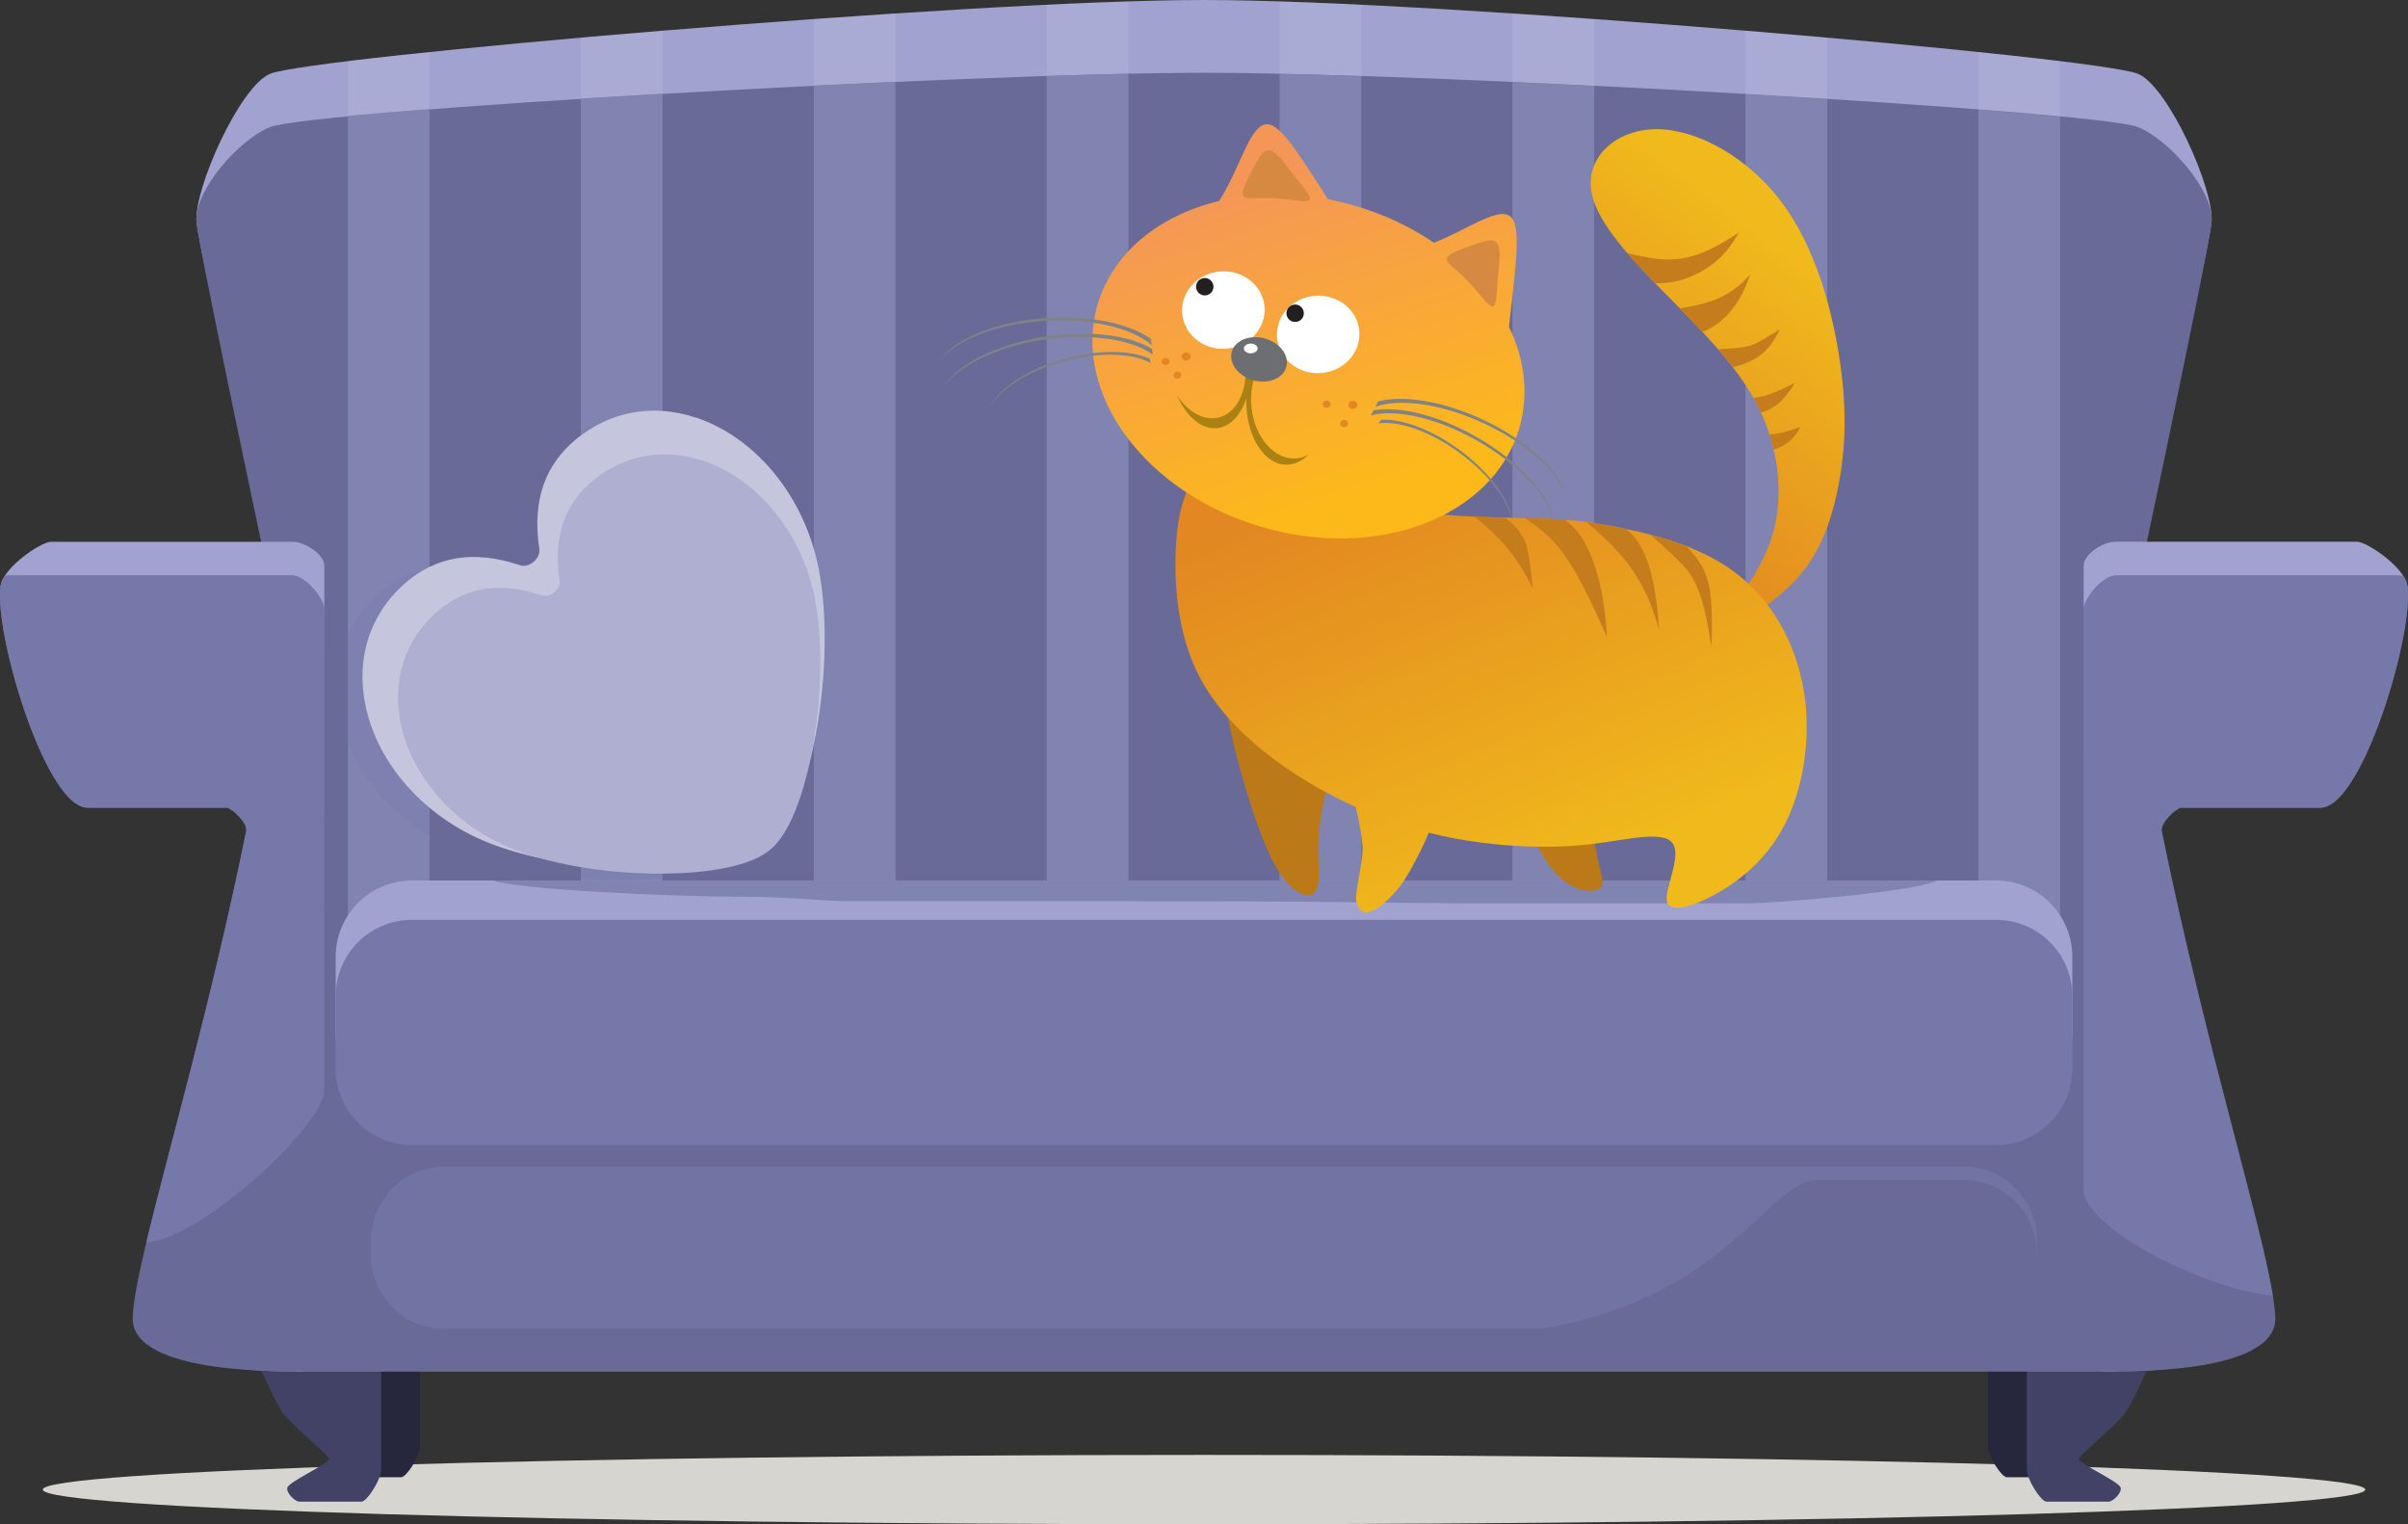 <?xml version="1.0" encoding="utf-8"?>
<!-- Generator: Adobe Illustrator 23.0.0, SVG Export Plug-In . SVG Version: 6.00 Build 0)  -->
<svg version="1.1" id="Layer_1" xmlns="http://www.w3.org/2000/svg" xmlns:xlink="http://www.w3.org/1999/xlink" x="0px" y="0px"
	 viewBox="0 0 316 200" style="enable-background:new 0 0 316 200;" xml:space="preserve">
<rect x="0" y="0" width="316" height="200" fill="#333333" stroke="none"/>
<style type="text/css">
	.st0{fill:#D6D5CF;}
	.st1{fill:#26273D;}
	.st2{fill:#414265;}
	.st3{fill:#A1A2CF;}
	.st4{fill:#696A97;}
	.st5{opacity:0.1;fill:#FFFFFF;}
	.st6{fill:#8184B1;}
	.st7{fill:#7678A9;}
	.st8{opacity:0.7;fill:#7678A9;}
	.st9{opacity:0.1;fill:#696A97;}
	.st10{fill:#C5C6DD;}
	.st11{fill:#AEAFD1;}
	.st12{fill-rule:evenodd;clip-rule:evenodd;fill:url(#SVGID_1_);}
	.st13{fill-rule:evenodd;clip-rule:evenodd;fill:#BB7918;}
	.st14{fill-rule:evenodd;clip-rule:evenodd;fill:url(#SVGID_2_);}
	.st15{fill-rule:evenodd;clip-rule:evenodd;fill:#C47C1C;}
	.st16{fill-rule:evenodd;clip-rule:evenodd;fill:url(#SVGID_3_);}
	.st17{fill-rule:evenodd;clip-rule:evenodd;fill:#FFFFFF;}
	.st18{fill-rule:evenodd;clip-rule:evenodd;fill:#231F20;}
	.st19{fill-rule:evenodd;clip-rule:evenodd;fill:#D68A41;}
	.st20{fill-rule:evenodd;clip-rule:evenodd;fill:#AC8113;}
	.st21{fill-rule:evenodd;clip-rule:evenodd;fill:#808285;}
	.st22{fill-rule:evenodd;clip-rule:evenodd;fill:#6D6E71;}
	.st23{fill-rule:evenodd;clip-rule:evenodd;fill:#E28721;}
</style>
<path class="st0" d="M310.39,195.45c0,2.52-68.23,4.55-152.39,4.55c-84.16,0-152.39-2.04-152.39-4.55c0-2.51,68.23-4.55,152.39-4.55
	C242.16,190.89,310.39,192.93,310.39,195.45z"/>
<g>
	<g>
		<path class="st1" d="M55.11,189.78c0-3.31,0-14.36,0-14.36H39.19c0,0,2.85,6.55,3.82,7.62c1.94,2.12,5.76,5.16,5.58,5.52
			c-0.34,0.67-5,2.79-5.21,3.52c-0.19,0.67,1,1.75,1.45,1.75c1.24,0,6.58,0,7.82,0C53.31,193.84,55.11,191.12,55.11,189.78z"/>
		<path class="st1" d="M260.89,189.78c0-3.31,0-14.36,0-14.36h15.92c0,0-2.85,6.55-3.82,7.62c-1.94,2.12-5.76,5.16-5.58,5.52
			c0.33,0.67,5,2.79,5.22,3.52c0.19,0.67-1,1.75-1.46,1.75c-1.24,0-6.58,0-7.82,0C262.69,193.84,260.89,191.12,260.89,189.78z"/>
	</g>
	<g>
		<path class="st2" d="M50.02,192.77c0-3.47,0-15.07,0-15.07h-16.7c0,0,2.99,6.87,4.01,8c2.04,2.23,6.04,5.41,5.85,5.8
			c-0.35,0.7-5.25,2.92-5.47,3.69c-0.2,0.7,1.05,1.84,1.53,1.84c1.3,0,6.91,0,8.21,0C48.14,197.03,50.02,194.17,50.02,192.77z"/>
		<path class="st2" d="M265.98,192.77c0-3.47,0-15.07,0-15.07h16.7c0,0-2.99,6.87-4.01,8c-2.04,2.23-6.04,5.41-5.85,5.8
			c0.35,0.7,5.25,2.92,5.47,3.69c0.2,0.7-1.05,1.84-1.53,1.84c-1.3,0-6.91,0-8.21,0C267.86,197.03,265.98,194.17,265.98,192.77z"/>
	</g>
	<path class="st3" d="M280.55,9.68C275.07,7.45,188.82,0,158,0S40.93,7.45,35.45,9.68c-3.97,1.62-10.05,15.16-9.66,19.48
		c0.39,4.32,12.49,56.61,12.49,56.61l-8.7,83.73c0,5.76,4.39,10.42,9.81,10.42H168h108.62c5.42,0,9.81-4.67,9.81-10.42l-8.7-83.73
		c0,0,12.1-52.29,12.49-56.61C290.6,24.84,284.52,11.3,280.55,9.68z"/>
	<path class="st4" d="M280.55,16.67c-5.48-2.14-91.73-7.12-122.55-7.12S40.93,14.53,35.45,16.67c-3.97,1.55-10.05,8.34-9.66,12.49
		c0.39,4.15,12.49,60.91,12.49,60.91l-8.7,79.84c0,5.53,4.39,10.02,9.81,10.02H168h108.62c5.42,0,9.81-4.48,9.81-10.02l-8.7-79.84
		c0,0,12.1-56.76,12.49-60.91C290.6,25.01,284.52,18.23,280.55,16.67z"/>
	<path class="st5" d="M106.8,133.75c3.57,0.1,7.13-0.1,10.7,0V1.76c-3.52,0.23-7.1,0.48-10.7,0.73V133.75z M137.37,133.75
		c3.57,0.1,7.13-0.1,10.7,0V0.18c-3.3,0.11-6.89,0.25-10.7,0.44V133.75z M76.23,133.75c3.57,0.09,7.13-0.09,10.7,0V4.03
		c-3.64,0.3-7.23,0.6-10.7,0.91V133.75z M45.67,133.75c3.57,0.07,7.13-0.08,10.7,0V6.83c-4.04,0.42-7.65,0.82-10.7,1.19V133.75z
		 M229.07,133.75c3.57,0.05,7.13-0.04,10.7,0V4.94c-3.47-0.31-7.05-0.61-10.7-0.91V133.75z M259.63,6.83v126.92
		c3.57,0.02,7.13-0.01,10.7,0V8.02C267.28,7.65,263.67,7.24,259.63,6.83z M167.93,133.75c3.57,0.09,7.13-0.09,10.7,0V0.62
		c-3.81-0.18-7.4-0.33-10.7-0.44V133.75z M198.5,133.75c3.57,0.08,7.13-0.07,10.7,0V2.5c-3.6-0.26-7.18-0.5-10.7-0.73V133.75z"/>
	<path class="st6" d="M137.37,133.75c3.57,0.09,7.13-0.09,10.7,0V9.67c-3.29,0.07-6.88,0.17-10.7,0.29V133.75z M106.8,133.75
		c3.57,0.09,7.13-0.09,10.7,0V10.73c-3.52,0.16-7.1,0.32-10.7,0.5V133.75z M76.23,133.75c3.57,0.08,7.13-0.09,10.7,0V12.29
		c-3.64,0.21-7.22,0.43-10.7,0.64V133.75z M45.67,133.75c3.57,0.06,7.13-0.07,10.7,0V14.31c-4.02,0.31-7.62,0.61-10.7,0.9V133.75z
		 M229.07,133.75c3.57,0.05,7.13-0.04,10.7,0V13.02c-3.47-0.22-7.05-0.44-10.7-0.65V133.75z M167.93,133.75
		c3.57,0.08,7.13-0.08,10.7,0V10c-3.8-0.13-7.39-0.23-10.7-0.3V133.75z M259.63,14.4v119.34c3.57,0.02,7.13-0.01,10.7,0V15.33
		C267.31,15.03,263.7,14.72,259.63,14.4z M198.5,133.75c3.57,0.07,7.13-0.06,10.7,0V11.29c-3.6-0.18-7.18-0.35-10.7-0.51V133.75z"/>
	<path class="st3" d="M271.95,135.57c0,5.53-4.48,10.02-10.01,10.02H54.06c-5.53,0-10.01-4.48-10.01-10.02v-10.02
		c0-5.53,4.48-10.02,10.01-10.02h207.88c5.53,0,10.01,4.48,10.01,10.02V135.57z"/>
	<path class="st6" d="M97.68,117.66c5.56,0,10.61,0.59,13.8,0.59c2.37,0,16.3,0,34.33,0c31.69,0,29.88,0.18,45.54,0.27
		c15.76,0,23.95,0,38.25,0c3.11,0,21.72-1.49,24.59-2.98H64.76C67.79,116.67,87.42,117.66,97.68,117.66z"/>
	<path class="st7" d="M271.95,140.22c0,5.53-4.48,10.02-10.01,10.02H54.06c-5.53,0-10.01-4.48-10.01-10.02v-9.51
		c0-5.53,4.48-10.02,10.01-10.02h207.88c5.53,0,10.01,4.48,10.01,10.02V140.22z"/>
	<path class="st8" d="M267.3,164.75c0,5.31-4.3,9.61-9.6,9.61H58.3c-5.3,0-9.6-4.3-9.6-9.61v-2.06c0-5.31,4.3-9.61,9.6-9.61h199.4
		c5.3,0,9.6,4.3,9.6,9.61V164.75z"/>
	<path class="st4" d="M257.7,154.82h-18.92c-6.87-0.22-12.05,16.12-38.23,19.79h57.15c5.3,0,9.6-4.3,9.6-9.61v-0.57
		C267.3,159.12,263,154.82,257.7,154.82z"/>
	<g>
		<path class="st3" d="M42.3,177.53c0-3.68,0.26-75.65,0.26-97.32c0-3.32,0-5.46,0-5.99c0-1.44-2.45-3.13-4.19-3.13
			c-1.72,0-27.76,0-31.7,0c-1.34,0-6.98,3.81-6.61,6.36c1.2,8.19,3.87,22.67,7.98,22.67c5.42,0,19.49,0,21.7,0
			c0.59,0,5.86,2.1,5.63,3.31c-6.3,33.32-15.35,60.7-15.6,68.93c-0.25,8.23,18.1,7.56,19.83,7.56
			C40.4,179.92,42.3,178.42,42.3,177.53z"/>
		<path class="st3" d="M273.7,177.53c0-3.77-0.26-78.93-0.26-98.71c0-2.53,0-4.15,0-4.61c0-1.44,2.45-3.13,4.19-3.13
			c1.72,0,27.76,0,31.7,0c1.34,0,6.98,3.81,6.61,6.36c-1.2,8.19-3.87,22.67-7.98,22.67c-5.42,0-19.49,0-21.7,0
			c-0.59,0-5.86,2.1-5.63,3.31c6.3,33.32,15.35,60.7,15.6,68.93c0.25,8.23-17.67,7.56-20.09,7.56
			C275.35,179.92,273.7,178.42,273.7,177.53z"/>
		<path class="st4" d="M42.56,177.7c0-3.95,0-94.04,0-97.74c0-1.34-2.45-4.44-4.19-4.44c-1.72,0-33.39,0-37.33,0
			c-3.94,0,4.09,30.46,10.46,30.46c5.42,0,16.02,0,18.24,0c0.59,0,2.8,1.96,2.57,3.07c-6.3,30.95-14.65,56.19-14.9,63.84
			c-0.25,7.64,20.73,7.03,22.45,7.03C40.65,179.92,42.56,178.53,42.56,177.7z"/>
		<path class="st7" d="M38.37,75.52c-1.72,0-33.39,0-37.33,0c-3.94,0,4.09,30.46,10.46,30.46c5.42,0,16.02,0,18.24,0
			c0.59,0,2.8,1.96,2.57,3.07c-4.59,22.56-10.27,42.08-13.11,53.97c7.34-0.5,23.35-15.46,23.35-19.93c0-27.54,0-60.85,0-63.13
			C42.56,78.63,40.12,75.52,38.37,75.52z"/>
		<path class="st4" d="M273.44,177.7c0-3.95,0-94.04,0-97.74c0-1.34,2.45-4.44,4.19-4.44c1.72,0,33.39,0,37.33,0
			c3.94,0-4.09,30.46-10.46,30.46c-5.42,0-16.02,0-18.24,0c-0.59,0-2.8,1.96-2.57,3.07c6.3,30.95,14.65,56.19,14.9,63.84
			c0.25,7.64-20.73,7.03-22.45,7.03C275.35,179.92,273.44,178.53,273.44,177.7z"/>
		<path class="st7" d="M286.25,105.98c2.22,0,12.82,0,18.24,0c6.37,0,14.4-30.46,10.46-30.46c-3.94,0-35.6,0-37.33,0
			c-1.74,0-4.19,3.1-4.19,4.44c0,2.61,0,48.07,0,76.11c0,4.93,15.46,13,24.82,13.95c-1.61-9.97-8.92-33.16-14.58-60.97
			C283.45,107.93,285.66,105.98,286.25,105.98z"/>
	</g>
</g>
<g>
	<path class="st9" d="M44.6,94.08C43.22,87.7,45.18,81.71,50,77.66c3.74-3.14,8.54-4.3,14.86-2.16c1.17,0.4,2.72-0.91,2.53-2.13
		c-1.02-6.6,0.94-11.14,4.68-14.29c4.81-4.05,11.04-4.96,17.08-2.51c7.14,2.91,12.78,10,14.71,18.51c1.26,5.57,1.3,13.4,0.1,20.92
		c-0.59,3.71-2.39,12.69-6.29,15.97c-3.9,3.28-13.05,3.51-16.8,3.46c-7.61-0.11-15.31-1.49-20.57-3.69
		C52.25,108.4,46.23,101.62,44.6,94.08z"/>
	<path class="st10" d="M48,92.75c-1.38-6.38,0.58-12.36,5.39-16.42c3.74-3.14,8.54-4.3,14.86-2.16c1.17,0.4,2.72-0.91,2.53-2.13
		c-1.02-6.6,0.94-11.14,4.68-14.29c4.81-4.05,11.04-4.96,17.08-2.51c7.14,2.91,12.78,10,14.71,18.51c1.26,5.57,1.3,13.4,0.1,20.92
		c-0.59,3.71-2.39,12.69-6.29,15.97c-3.9,3.28-13.05,3.51-16.8,3.46c-7.61-0.11-15.31-1.49-20.57-3.69
		C55.65,107.07,49.63,100.29,48,92.75z"/>
	<path class="st11" d="M52.62,95.1c-1.26-5.83,0.53-11.29,4.93-15c3.42-2.87,7.8-3.93,13.58-1.97c1.07,0.36,2.49-0.83,2.31-1.94
		c-0.93-6.03,0.86-10.18,4.28-13.05c4.4-3.7,10.08-4.53,15.61-2.29c6.53,2.66,11.68,9.14,13.43,16.91
		c1.15,5.09,1.19,12.24,0.09,19.12c-0.54,3.39-2.18,11.59-5.75,14.59c-3.56,3-11.92,3.21-15.35,3.16
		c-6.96-0.1-13.98-1.36-18.79-3.37C59.6,108.19,54.11,102,52.62,95.1z"/>
</g>
<g>
	
		<linearGradient id="SVGID_1_" gradientUnits="userSpaceOnUse" x1="46.195" y1="33.186" x2="70.392" y2="64.847" gradientTransform="matrix(-1 0 0 1 280.528 0)">
		<stop  offset="0" style="stop-color:#F0B91C"/>
		<stop  offset="1" style="stop-color:#E38C21"/>
	</linearGradient>
	<path class="st12" d="M229.44,81.07c2.55-1.65,5.62-3.86,7.8-6.95c2.18-3.1,3.48-7.07,4.22-11.51s0.9-9.33-0.1-15.78
		c-1-6.45-3.17-14.45-7.56-20.31c-4.4-5.85-11.02-9.55-16.36-9.57c-5.34-0.01-9.4,3.66-8.59,8.25c0.81,4.58,6.49,10.08,11.29,14.95
		c4.8,4.88,8.73,9.14,10.98,14.04c2.26,4.9,2.84,10.43,1.74,15.02c-1.1,4.59-3.89,8.23-5.84,10.69c-1.95,2.45-3.07,3.71-2.62,3.81
		C224.86,83.79,226.89,82.71,229.44,81.07z"/>
	<path class="st13" d="M161.46,95.75c0.87,4.1,2.91,11.33,4.79,15.6c1.88,4.27,3.59,5.59,4.76,5.98c1.17,0.39,1.79-0.14,1.98-1.37
		c0.19-1.24-0.07-3.18,0.02-5.43c0.09-2.24,0.52-4.78,0.93-6.22c0.41-1.44,0.79-1.78,1.55-2.95c0.76-1.18,1.89-3.19,1-5.46
		c-0.89-2.27-3.81-4.79-6.7-5.86c-2.89-1.08-5.76-0.71-7.34-0.03C160.88,90.67,160.59,91.65,161.46,95.75z"/>
	<path class="st13" d="M208.61,106.8c0.4,1.49,0.62,3.83,1,5.66c0.38,1.83,0.93,3.15,0.54,3.84c-0.39,0.69-1.73,0.74-3.03,0.3
		c-1.3-0.44-2.58-1.38-3.79-3.01c-1.21-1.64-2.36-3.97-2.79-5.82c-0.44-1.85-0.16-3.21,0.79-3.97c0.95-0.75,2.57-0.9,3.64-0.76
		c1.07,0.14,1.6,0.56,2.14,1.09C207.65,104.67,208.22,105.31,208.61,106.8z"/>
	
		<linearGradient id="SVGID_2_" gradientUnits="userSpaceOnUse" x1="73.293" y1="113.485" x2="95.56" y2="59.815" gradientTransform="matrix(-1 0 0 1 280.528 0)">
		<stop  offset="0" style="stop-color:#F0B91C"/>
		<stop  offset="1" style="stop-color:#E28721"/>
	</linearGradient>
	<path class="st14" d="M179.99,59.75c1.81,1.72,2.26,5.44,6,7.04c3.74,1.59,16.39,0.74,22.91,1.79c6.52,1.05,13.46,2.65,18.52,6.33
		c5.06,3.68,8.24,9.44,9.28,15.68c1.04,6.24-0.07,12.97-2.56,17.74c-2.49,4.77-6.37,7.58-9.29,9.15c-2.92,1.57-4.88,1.91-5.68,1.41
		c-0.79-0.49-0.41-1.82,0.04-3.47c0.45-1.66,0.98-3.64,0.36-4.67c-0.62-1.03-2.39-1.11-4.7-0.85c-2.31,0.26-5.18,0.87-8.7,1.1
		c-3.53,0.23-7.72,0.09-11.86-0.45c-2.27-0.29-4.52-0.7-6.82-1.29c-0.62,1.61-2.19,4.69-3.3,6.37c-1.11,1.68-3.01,3.45-4.16,3.9
		c-1.15,0.45-1.8-0.05-2.04-1.28c-0.25-1.23,0.98-5.34,0.8-7.32c-0.18-1.98-0.52-3.63-0.9-5.06c-3.38-1.52-6.84-3.45-10.09-5.8
		c-4.45-3.22-8.5-7.23-10.79-12.07c-2.3-4.84-2.85-10.49-2.75-14.98c0.1-4.48,0.84-7.79,2.38-10.29c1.54-2.5,3.88-4.21,7.8-5.17
		c3.92-0.96,9.42-1.18,13.29-0.9C181.57,56.94,178.18,58.03,179.99,59.75z"/>
	<path class="st15" d="M213.07,73.26c-1.38-1.67-3.1-3.24-4.9-4.78c0.25,0.03,0.49,0.07,0.72,0.11c1.51,0.24,3.04,0.52,4.57,0.84
		c0.28,0.25,0.54,0.51,0.79,0.79c1.28,1.45,2.09,3.41,2.64,5.92c0.44,2,0.71,4.35,0.82,6.54c-0.16-0.61-0.34-1.21-0.53-1.8
		C216.28,78.11,214.99,75.58,213.07,73.26z"/>
	<path class="st15" d="M205.84,68.57c0.76,0.63,1.63,1.6,2.42,3.19c0.79,1.59,1.51,3.81,1.95,6.09c0.36,1.88,0.54,3.81,0.68,5.74
		c-0.69-1.57-1.75-3.91-2.81-6c-1.27-2.52-2.54-4.67-4-6.3c-1.22-1.37-2.58-2.37-3.96-3.32c1.81,0.05,3.59,0.11,5.22,0.22
		C205.51,68.31,205.67,68.44,205.84,68.57z"/>
	<path class="st15" d="M198.31,68.59c0.75,0.69,1.26,1.31,1.63,2.04c0.37,0.73,0.59,1.57,0.86,3.58c0.11,0.82,0.23,1.84,0.35,2.96
		c-0.87-1.72-2.06-3.74-3.48-5.43c-1.26-1.5-2.7-2.75-4.17-3.95c1.29,0.05,2.65,0.09,4.03,0.12
		C197.81,68.15,198.07,68.38,198.31,68.59z"/>
	<path class="st15" d="M219.96,73.24c-0.91-0.89-2.1-1.96-3.37-3.08c1.61,0.42,3.19,0.92,4.71,1.51c0.76,0.79,1.41,1.58,1.9,2.39
		c1.14,1.89,1.33,3.84,1.42,6.25c0.03,0.83,0.05,1.72,0.03,2.6c0,0.26-0.01,0.52-0.02,0.78c-0.02,0.4-0.04,0.78-0.07,1.15
		c-0.06-0.38-0.11-0.77-0.17-1.14c-0.01-0.09-0.03-0.18-0.04-0.27c-0.06-0.36-0.12-0.71-0.18-1.04c-0.47-2.57-1-4.39-1.63-5.73
		C221.91,75.31,221.2,74.44,219.96,73.24z"/>
	<path class="st15" d="M236.26,56.01c-0.33,0.63-0.71,1.21-1.2,1.69c-0.65,0.62-1.51,1.04-2.29,1.3c-0.16-0.68-0.34-1.35-0.56-2.01
		c0.37-0.02,0.74-0.06,1.11-0.12C234.29,56.7,235.27,56.38,236.26,56.01z"/>
	<path class="st15" d="M234.03,52.31c-0.87,0.95-1.78,1.49-2.94,1.82c-0.3-0.65-0.63-1.29-0.99-1.92c0.94-0.09,1.76-0.31,2.91-0.78
		c0.74-0.31,1.6-0.72,2.54-1.2C235.06,51.02,234.56,51.74,234.03,52.31z"/>
	<path class="st15" d="M231.86,45.84c-1.17,1.24-2.73,1.9-4.23,2.29c-0.07,0.02-0.15,0.04-0.22,0.06c-0.61-0.79-1.26-1.58-1.94-2.37
		c0.92-0.04,1.74-0.1,2.39-0.16c1.77-0.17,2.34-0.44,3.62-1.19c0.58-0.34,1.3-0.77,2.1-1.26C233.08,44.21,232.53,45.12,231.86,45.84
		z"/>
	<path class="st15" d="M228.23,39.27c-1.04,1.74-2.56,3.26-4.25,4.04c-0.19,0.09-0.38,0.16-0.57,0.23
		c-0.94-1.01-1.94-2.04-2.97-3.09c1.05-0.16,2.04-0.35,2.92-0.58c2.07-0.54,3.53-1.33,4.81-2.39c0.53-0.44,1.03-0.94,1.5-1.46
		C229.28,37.14,228.84,38.24,228.23,39.27z"/>
	<path class="st15" d="M225.82,33.72c-1.57,1.55-3.69,2.64-5.57,3.12c-1.09,0.27-2.09,0.34-3.06,0.32
		c-1.27-1.31-2.53-2.64-3.67-3.96c1.79,0.44,3.55,0.81,5.18,0.84c2.02,0.04,3.83-0.43,5.7-1.32c1.23-0.59,2.5-1.36,3.78-2.19
		C227.51,31.69,226.77,32.79,225.82,33.72z"/>
	
		<linearGradient id="SVGID_3_" gradientUnits="userSpaceOnUse" x1="100.724" y1="64.872" x2="114.772" y2="22.532" gradientTransform="matrix(-1 0 0 1 280.528 0)">
		<stop  offset="0" style="stop-color:#FDB91A"/>
		<stop  offset="1" style="stop-color:#F49658"/>
	</linearGradient>
	<path class="st16" d="M177.88,27.02c-1.21-0.36-2.43-0.65-3.63-0.88c-0.92-1.45-1.89-2.99-2.83-4.41c-1.72-2.61-3.33-4.82-4.6-5.32
		c-1.27-0.49-2.21,0.73-3.23,2.76c-1.01,2.03-2.1,4.86-3.52,7.06c-0.03,0.05-0.06,0.09-0.09,0.14c-7.81,1.88-13.92,6.71-15.94,13.58
		c-3.41,11.63,6.21,24.69,21.49,29.18c15.28,4.49,30.43-1.31,33.84-12.94c1.29-4.41,0.71-9.03-1.35-13.31
		c0.23-2.17,0.55-4.71,0.77-7.02c0.3-3.12,0.44-5.84-0.24-7.03c-0.68-1.18-2.18-0.82-4.24,0.12c-1.78,0.81-3.97,2.05-6.13,2.9
		C185.18,29.81,181.71,28.14,177.88,27.02z"/>
	<path class="st17" d="M172.67,38.8c-2.99,0.18-5.27,2.6-5.1,5.41c0.17,2.8,2.73,4.93,5.72,4.74c2.99-0.18,5.27-2.6,5.1-5.41
		C178.22,40.74,175.66,38.62,172.67,38.8z"/>
	<path class="st18" d="M169.89,39.96c-0.63,0.04-1.11,0.58-1.07,1.21c0.04,0.63,0.58,1.11,1.21,1.07c0.63-0.04,1.11-0.58,1.07-1.21
		C171.06,40.4,170.52,39.92,169.89,39.96z"/>
	<path class="st17" d="M160.23,35.61c-2.99,0.18-5.27,2.6-5.1,5.41c0.17,2.8,2.73,4.93,5.72,4.74s5.27-2.6,5.1-5.41
		C165.78,37.55,163.22,35.43,160.23,35.61z"/>
	<path class="st18" d="M158.03,36.48c-0.63,0.04-1.11,0.58-1.07,1.21c0.04,0.63,0.58,1.11,1.21,1.07c0.63-0.04,1.11-0.58,1.07-1.21
		C159.2,36.92,158.66,36.44,158.03,36.48z"/>
	<path class="st19" d="M196.5,37.25c0.1-1.35,0.27-2.63,0.29-3.65c0.01-1.02-0.12-1.78-0.73-1.99c-0.61-0.2-1.69,0.15-2.97,0.6
		c-1.28,0.45-2.77,0.99-3.14,1.53c-0.37,0.53,0.38,1.05,1.23,1.78c0.84,0.73,1.77,1.67,2.65,2.7c0.88,1.03,1.69,2.14,2.12,1.98
		C196.37,40.04,196.4,38.6,196.5,37.25z"/>
	<path class="st19" d="M170.29,23.62c-0.85-1.06-1.59-2.11-2.27-2.87c-0.68-0.76-1.3-1.22-1.89-0.96c-0.59,0.26-1.14,1.26-1.77,2.46
		c-0.64,1.2-1.36,2.62-1.27,3.26c0.09,0.64,1,0.51,2.11,0.47c1.11-0.04,2.44,0.02,3.78,0.18c1.34,0.16,2.7,0.42,2.9,0.01
		C172.08,25.75,171.13,24.68,170.29,23.62z"/>
	<path class="st20" d="M164.34,50.63c-0.72,3.85,1.01,7.96,3.85,9.19c1.23,0.53,2.46,0.43,3.52-0.16c-1.25,1.22-2.79,1.66-4.29,1.01
		c-2.87-1.23-4.5-5.96-3.65-10.56c0.08-0.42,0.17-0.82,0.29-1.21l0.67,0.29C164.56,49.64,164.43,50.12,164.34,50.63z"/>
	<path class="st20" d="M163.45,49.38c-0.25,3.95-2.82,6.3-5.75,5.26c-1.26-0.45-2.39-1.46-3.24-2.77c0.87,2.02,2.2,3.56,3.75,4.11
		c2.96,1.05,5.59-1.91,5.89-6.63c0.03-0.43,0.03-0.86,0.02-1.28l-0.69-0.25C163.48,48.34,163.49,48.86,163.45,49.38z"/>
	<path class="st21" d="M180.25,53.84c3.35-0.59,8.45,0.62,13.47,3.47c5.82,3.31,9.79,7.84,10.26,11.28
		c-0.69-3.33-4.56-7.6-10.12-10.76c-5.31-3.02-10.71-4.2-13.98-3.33L180.25,53.84z"/>
	<path class="st21" d="M180.82,52.68c3.29-0.87,8.47-0.08,13.71,2.35c6.07,2.82,10.4,7.01,11.15,10.4
		c-0.97-3.26-5.17-7.2-10.97-9.89c-5.54-2.57-11.02-3.3-14.21-2.17L180.82,52.68z"/>
	<path class="st21" d="M181.26,55.08c2.67-0.16,6.54,1.23,10.2,3.91c4.24,3.1,6.94,6.99,6.99,9.71c-0.25-2.66-2.88-6.33-6.93-9.3
		c-3.87-2.83-7.98-4.23-10.61-3.84L181.26,55.08z"/>
	<path class="st21" d="M151.18,45.78c-2.91-1.77-8.1-2.49-13.81-1.65c-6.62,0.97-11.97,3.76-13.65,6.79
		c1.85-2.85,7.01-5.43,13.33-6.36c6.05-0.89,11.5-0.03,14.24,1.97L151.18,45.78z"/>
	<path class="st21" d="M151.06,44.5c-2.76-2-7.87-3.15-13.63-2.79c-6.68,0.42-12.24,2.76-14.16,5.64c2.08-2.69,7.43-4.83,13.81-5.24
		c6.1-0.39,11.46,0.92,14.03,3.14L151.06,44.5z"/>
	<path class="st21" d="M150.85,47.07c-2.43-1.12-6.54-1.22-10.92-0.06c-5.08,1.35-9,4-10.04,6.51c1.19-2.39,4.98-4.86,9.83-6.15
		c4.64-1.23,8.97-1.05,11.28,0.27L150.85,47.07z"/>
	<path class="st22" d="M165.39,44.29c-2.02-0.29-3.73,0.75-3.82,2.33c-0.09,1.58,1.47,3.1,3.49,3.4c2.02,0.29,3.73-0.75,3.82-2.33
		C168.97,46.11,167.41,44.58,165.39,44.29z"/>
	<path class="st23" d="M177.51,52.59c-0.33,0.01-0.58,0.26-0.57,0.56c0.01,0.29,0.28,0.52,0.61,0.51c0.33-0.01,0.58-0.26,0.57-0.56
		C178.11,52.81,177.84,52.58,177.51,52.59z"/>
	<path class="st23" d="M174.09,52.56c-0.28,0.01-0.51,0.23-0.5,0.49c0.01,0.26,0.25,0.46,0.53,0.45c0.28-0.01,0.51-0.23,0.5-0.49
		C174.61,52.75,174.38,52.55,174.09,52.56z"/>
	<path class="st23" d="M176.37,55.1c-0.28,0.01-0.51,0.23-0.5,0.49c0.01,0.26,0.25,0.46,0.53,0.45c0.28-0.01,0.51-0.23,0.5-0.49
		C176.89,55.29,176.65,55.09,176.37,55.1z"/>
	<path class="st23" d="M155.64,46.24c-0.33,0.01-0.58,0.26-0.57,0.56c0.01,0.29,0.28,0.52,0.61,0.51c0.33-0.01,0.58-0.26,0.57-0.56
		C156.24,46.46,155.96,46.23,155.64,46.24z"/>
	<path class="st23" d="M152.95,46.96c-0.28,0.01-0.51,0.23-0.5,0.49c0.01,0.26,0.25,0.46,0.53,0.45c0.28-0.01,0.51-0.23,0.5-0.49
		C153.47,47.15,153.23,46.95,152.95,46.96z"/>
	<path class="st23" d="M154.49,48.75c-0.28,0.01-0.51,0.23-0.5,0.49c0.01,0.26,0.25,0.46,0.53,0.45c0.28-0.01,0.51-0.23,0.5-0.49
		C155.02,48.94,154.78,48.74,154.49,48.75z"/>
	<path class="st17" d="M164.13,46.36c-0.5,0-0.9-0.29-0.9-0.64c0-0.35,0.41-0.64,0.9-0.64c0.5,0,0.9,0.29,0.9,0.64
		C165.03,46.07,164.63,46.36,164.13,46.36z"/>
</g>
</svg>
